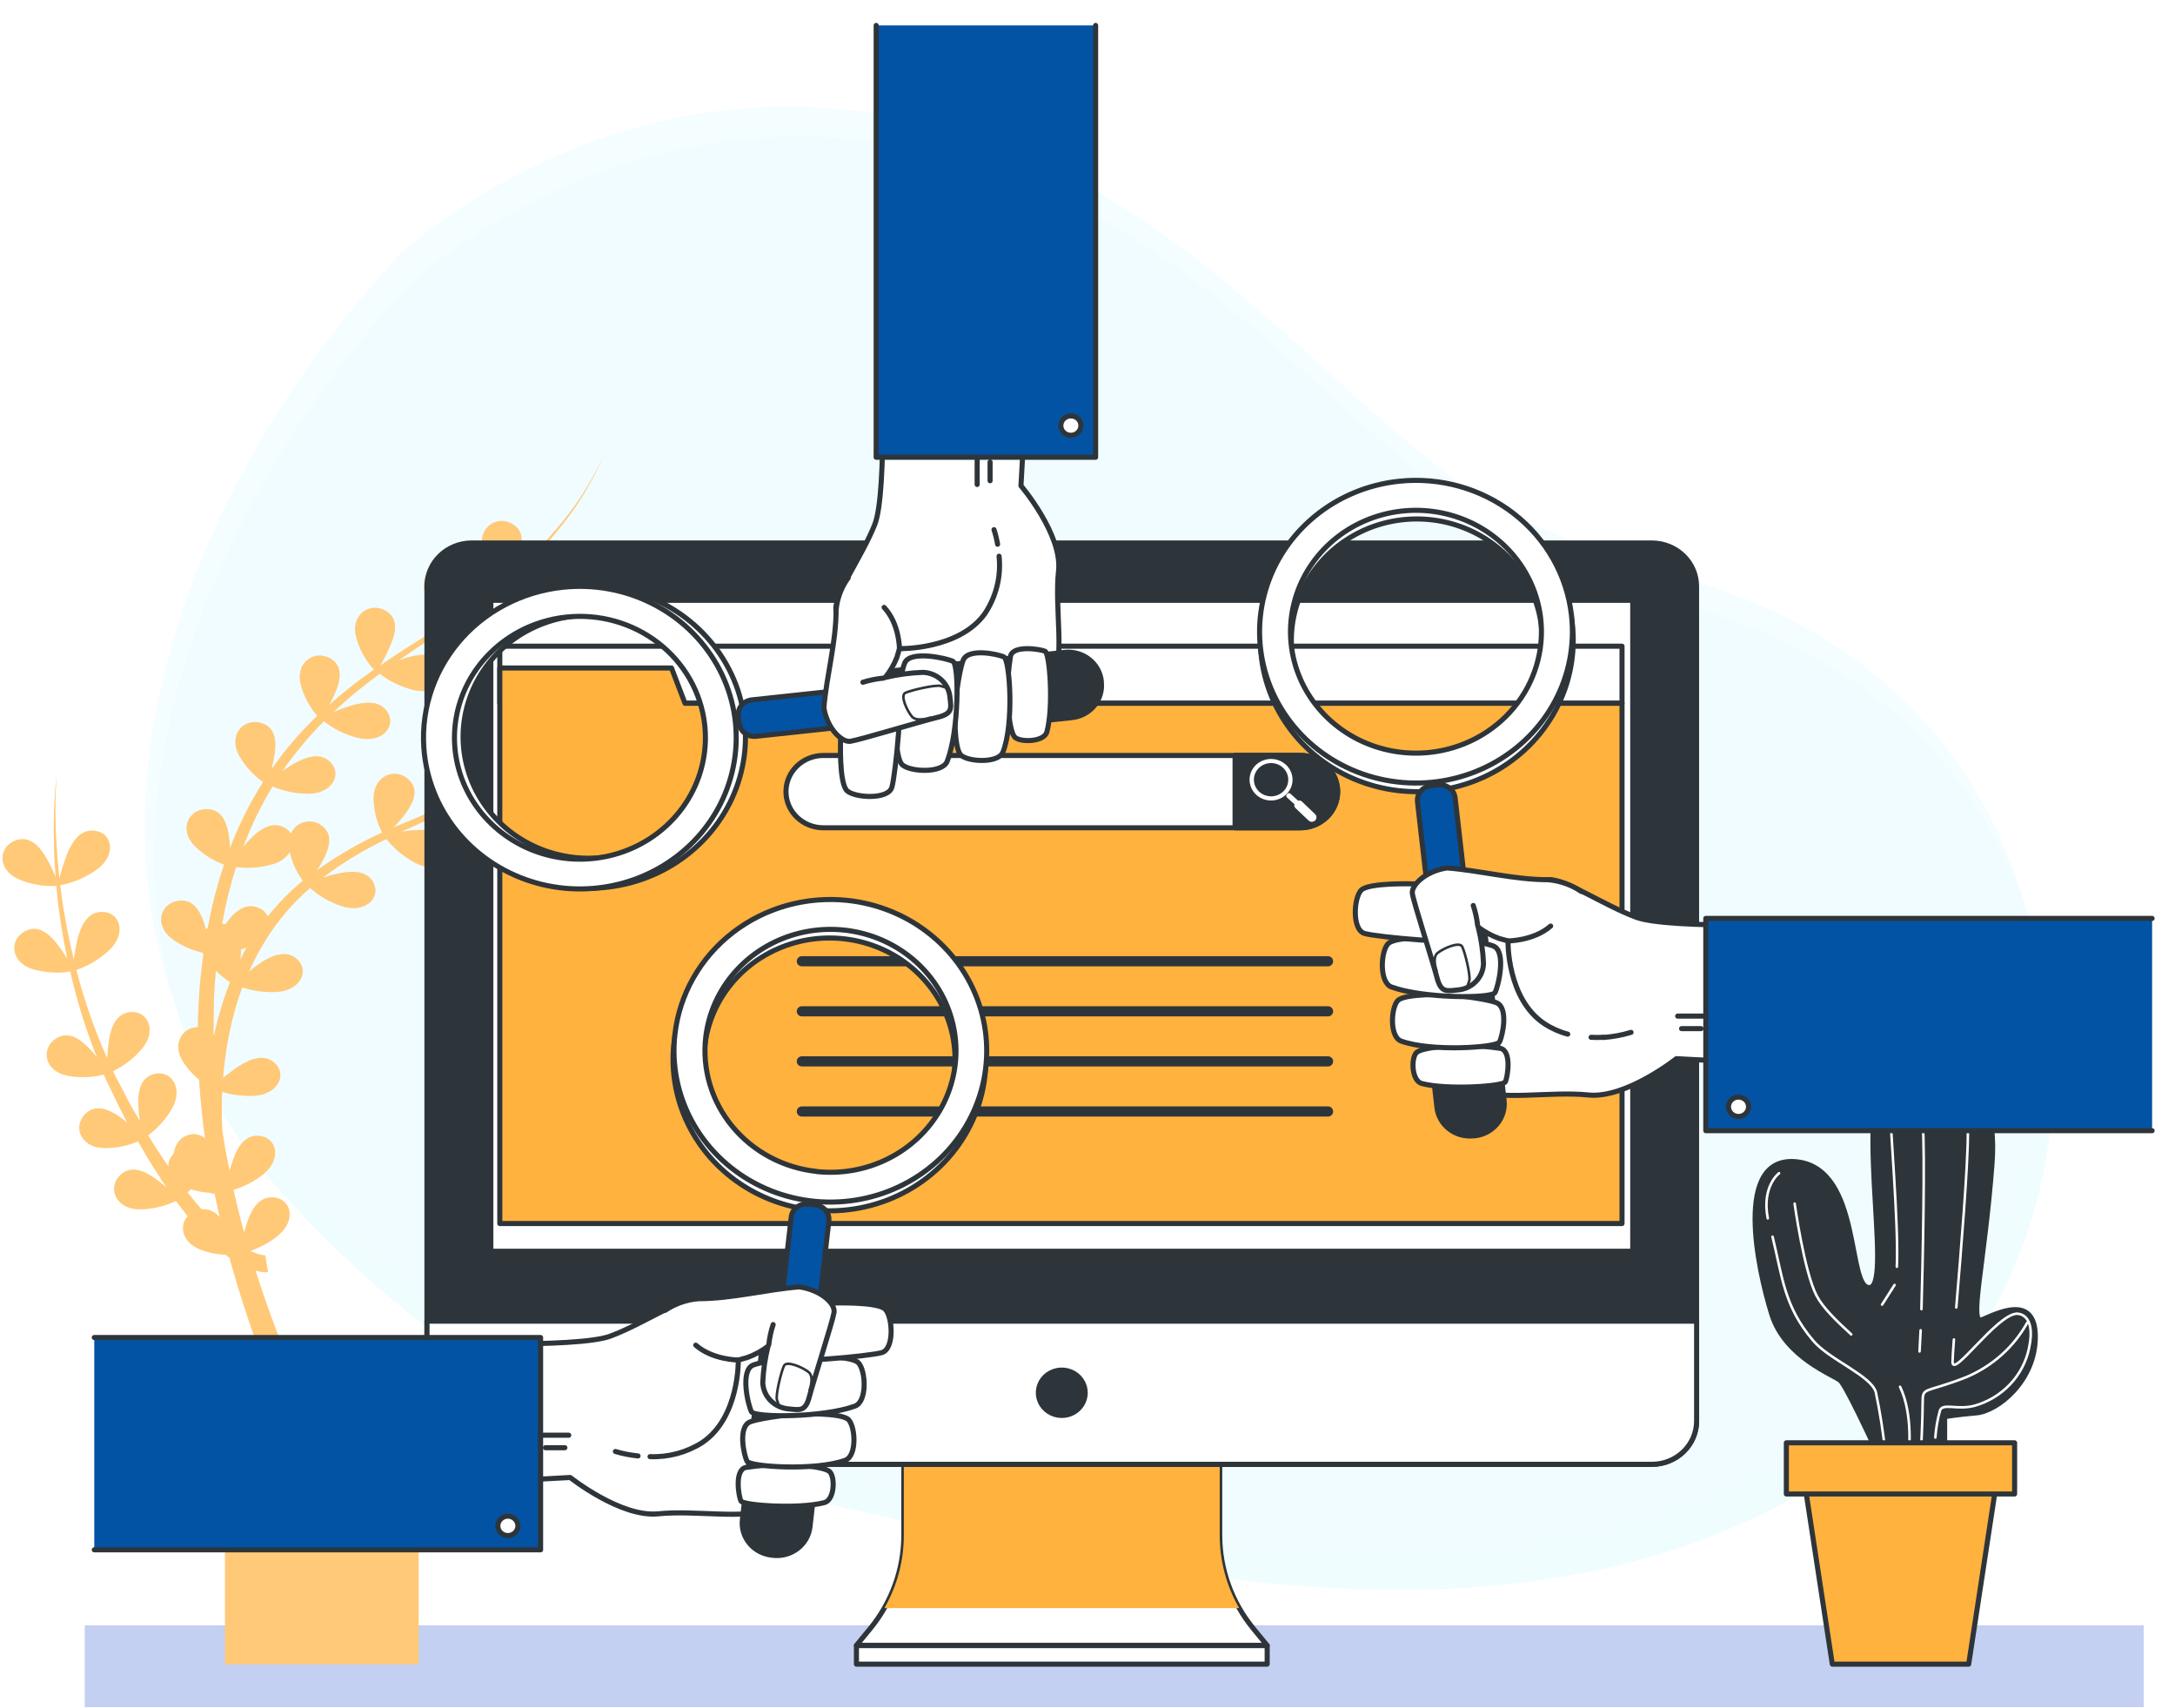 <svg width="428" height="336" viewBox="0 0 428 336" fill="none" xmlns="http://www.w3.org/2000/svg">
<path d="M55.377 234.631C103.41 287.896 151.911 294.64 220.086 307.263C288.26 319.885 338.319 311.162 375.206 278.992C417.796 241.807 416.113 156.623 350.94 126.293C330.58 116.795 306.335 113.921 288.499 100.565C254.438 75.078 226.89 35.42 172.208 27.974C117.527 20.526 80.661 56.013 80.661 56.013C35.755 103.59 7.344 181.326 55.377 234.631Z" fill="#F0FDFF"/>
<path opacity="0.7" d="M53.459 228.686C101.492 281.951 149.993 288.695 218.168 301.317C286.342 313.94 336.401 305.217 373.288 273.047C415.878 235.862 414.195 150.678 349.022 120.347C328.662 110.85 304.417 107.976 286.581 94.619C252.52 69.132 224.972 29.475 170.29 22.028C115.609 14.581 78.743 50.068 78.743 50.068C33.837 97.644 5.426 175.381 53.459 228.686Z" fill="#F0FDFF"/>
<path d="M421.837 319.806H16.715V335.886H421.837V319.806Z" fill="#87A1E3"/>
<path opacity="0.5" d="M421.837 319.806H16.715V335.886H421.837V319.806Z" fill="white"/>
<path d="M112.251 146.856C110.27 147.481 108.324 148.209 106.424 149.037C107.462 148.303 108.501 147.539 109.54 146.765C114.165 143.167 118.566 139.308 122.722 135.208C117.846 139.791 112.639 144.033 107.14 147.901C107.898 146.627 108.565 145.304 109.135 143.941C110.174 141.439 110.36 138.916 107.899 137.58C104.855 135.931 101.178 138.394 102.144 142.605C102.733 144.956 103.882 147.141 105.499 148.986C101.911 151.39 98.163 153.562 94.28 155.489L93.917 155.67C94.737 154.294 95.463 152.867 96.088 151.398C97.064 148.906 97.314 146.373 94.841 145.047C91.798 143.389 88.12 145.861 89.097 150.072C89.677 152.391 90.8 154.551 92.379 156.383C87.715 158.604 82.895 160.494 78.096 162.544L77.4 162.845C78.337 161.872 79.208 160.842 80.007 159.76C81.566 157.549 82.407 155.157 80.329 153.298C77.774 151.006 73.588 152.574 73.525 156.916C73.528 159.312 74.104 161.675 75.208 163.82C70.717 165.85 66.451 168.315 62.473 171.177L62.348 171.277C62.886 170.452 63.379 169.6 63.823 168.725C64.997 166.303 65.433 163.81 63.065 162.293C62.584 161.972 62.034 161.762 61.456 161.677C60.879 161.592 60.289 161.635 59.731 161.802C59.173 161.97 58.662 162.257 58.235 162.643C57.809 163.029 57.478 163.504 57.269 164.031C56.956 163.56 56.533 163.167 56.032 162.886C53.654 161.559 51.316 162.996 49.312 165.026C48.792 165.559 48.273 166.132 47.826 166.695C49.373 162.542 51.317 158.538 53.633 154.735C55.839 155.667 58.217 156.156 60.624 156.172C65.361 156.172 67.355 152.353 65.028 149.981C63.138 148.062 60.478 148.795 57.965 150.202C57.137 150.669 56.336 151.179 55.565 151.73C57.973 148.221 60.706 144.931 63.73 141.901C65.711 143.452 68.014 144.573 70.482 145.188C75.084 146.283 77.972 143.057 76.309 140.213C74.959 137.901 72.154 137.992 69.402 138.766C68.084 139.147 66.793 139.61 65.537 140.152C66.794 138.967 68.093 137.831 69.412 136.705C71.136 135.278 72.923 133.901 74.741 132.555C76.695 134.064 78.957 135.156 81.379 135.761C85.98 136.856 88.868 133.63 87.206 130.786C85.856 128.474 83.051 128.565 80.288 129.339C79.644 129.52 78.99 129.741 78.356 129.972C80.755 128.314 83.186 126.696 85.627 125.088L87.881 123.59C89.913 125.236 92.297 126.424 94.862 127.067C99.464 128.163 102.362 124.937 100.7 122.093C99.339 119.781 96.545 119.872 93.782 120.645C92.694 120.967 91.624 121.339 90.572 121.761L91.964 120.756C92.816 120.163 93.667 119.56 94.498 118.927C95.537 118.173 96.524 117.339 97.532 116.535C98.113 116.093 98.664 115.62 99.214 115.138C101.254 116.802 103.654 118 106.237 118.646C110.838 119.741 113.726 116.515 112.064 113.671C110.714 111.359 107.909 111.45 105.156 112.224C103.612 112.685 102.1 113.239 100.627 113.882C102.507 112.193 104.325 110.435 106.05 108.606C106.164 108.475 106.268 108.344 106.392 108.224C107.13 107.43 107.857 106.626 108.563 105.792C109.27 104.957 110.184 103.862 110.953 102.857C114.109 98.848 116.708 94.456 118.681 89.792C116.613 94.4 113.927 98.725 110.693 102.656C107.494 106.603 103.923 110.253 100.025 113.56L99.599 113.912C100.484 112.453 101.268 110.939 101.946 109.379C102.933 106.887 103.172 104.354 100.7 103.028C97.667 101.37 93.979 103.842 94.955 108.053C95.583 110.546 96.835 112.852 98.602 114.766L97.687 115.53L96.649 116.394C96.046 116.867 95.423 117.319 94.8 117.771C94.467 118.012 94.145 118.264 93.761 118.505C92.878 119.138 91.984 119.751 91.081 120.354L89.782 121.208L88.307 122.213C89.169 120.79 89.926 119.308 90.572 117.781C91.559 115.279 91.798 112.756 89.336 111.43C86.292 109.771 82.604 112.244 83.581 116.455C84.183 118.873 85.376 121.117 87.061 122.997L86.022 123.681L81.981 126.243L81.181 126.746L78.927 128.203L77.951 128.836C76.912 129.53 75.873 130.233 74.834 130.957C75.669 129.51 76.398 128.009 77.016 126.464C78.055 123.972 78.242 121.439 75.78 120.113C72.736 118.455 69.059 120.927 70.035 125.138C70.645 127.589 71.865 129.859 73.588 131.751C71.822 133.007 70.077 134.293 68.394 135.64C67.158 136.645 65.942 137.65 64.748 138.735C65.268 137.804 65.733 136.844 66.14 135.861C67.116 133.359 67.366 130.836 64.893 129.51C61.85 127.851 58.172 130.324 59.149 134.535C59.729 136.854 60.852 139.013 62.431 140.846C59.067 144.081 56.037 147.625 53.384 151.429C53.685 150.332 53.914 149.217 54.069 148.092C54.402 145.439 54.007 142.946 51.275 142.223C47.909 141.328 44.959 144.585 46.964 148.464C48.117 150.599 49.767 152.447 51.784 153.861C49.167 157.996 46.982 162.372 45.26 166.926C45.215 165.973 45.118 165.024 44.97 164.082C44.502 161.438 43.401 159.157 40.565 159.207C37.075 159.278 35.195 163.227 38.259 166.383C39.893 168.031 41.888 169.305 44.097 170.112C42.916 173.627 41.955 177.208 41.22 180.835C41.095 181.408 41.001 181.981 40.887 182.553C40.763 182.664 40.638 182.774 40.524 182.895C40.399 182.403 40.254 181.89 40.087 181.418C39.215 178.885 37.761 176.785 34.966 177.267C31.538 177.85 30.302 182.011 33.834 184.694C35.629 186.02 37.698 186.955 39.9 187.438C39.9 187.538 39.983 187.629 40.035 187.729C39.651 190.453 39.36 193.196 39.184 195.95C39.048 197.96 38.976 200.06 38.934 202.121C35.963 202.121 33.865 205.276 35.911 208.693C36.775 210.11 37.882 211.375 39.184 212.432C39.433 216.301 39.828 220.171 40.357 224.01C39.937 223.634 39.423 223.37 38.866 223.245C38.309 223.12 37.727 223.138 37.179 223.296C35.309 223.789 34.468 225.246 34.166 227.035C33.501 227.701 33.129 228.591 33.127 229.517C31.736 227.507 30.416 225.497 29.139 223.376C31.089 221.93 32.706 220.105 33.886 218.02C36.119 214 33.595 210.472 30.344 211.327C27.684 212.03 27.103 214.643 27.227 217.447C27.269 218.51 27.373 219.571 27.539 220.623L26.168 218.291C25.025 216.281 24.09 214.271 22.968 212.261C22.698 211.769 22.459 211.256 22.241 210.754C24.43 209.687 26.365 208.191 27.923 206.362C30.904 202.804 29.108 198.895 25.742 199.146C23 199.357 21.909 201.819 21.452 204.593C21.274 205.802 21.163 207.02 21.119 208.241L20.143 206.06C18.063 201.113 16.352 196.028 15.022 190.845C17.499 189.995 19.749 188.622 21.608 186.825C24.942 183.558 23.56 179.508 20.184 179.428C17.442 179.368 16.102 181.709 15.354 184.453C14.988 185.909 14.713 187.386 14.533 188.875C13.806 185.9 13.183 182.885 12.664 179.83C12.31 177.961 12.082 176.061 11.843 174.172C14.505 173.661 17.013 172.572 19.177 170.986C22.916 168.172 22.096 163.951 18.751 163.479C16.04 163.066 14.398 165.227 13.297 167.83C12.653 169.472 12.111 171.15 11.677 172.855C11.469 170.664 11.23 168.463 11.126 166.262C10.815 161.718 10.815 157.159 11.126 152.614C10.652 157.155 10.489 161.721 10.638 166.282C10.638 168.383 10.825 170.473 10.96 172.574C10.367 171.146 9.672 169.759 8.882 168.423C7.47 166.122 5.579 164.403 2.961 165.408C-0.269 166.695 -0.55 171.016 3.502 172.905C5.878 173.961 8.484 174.441 11.095 174.302C11.282 176.182 11.448 178.051 11.739 179.91C12.144 182.925 12.664 185.82 13.277 188.744C12.612 187.624 11.873 186.546 11.064 185.518C9.35 183.418 7.252 181.93 4.831 183.287C1.808 184.965 2.099 189.317 6.369 190.654C8.785 191.38 11.343 191.545 13.838 191.136C15.023 196.376 16.581 201.531 18.502 206.563L19.114 208.07C18.565 207.366 17.972 206.695 17.338 206.06C15.416 204.131 13.183 202.854 10.867 204.452C8.031 206.462 8.789 210.683 13.152 211.628C15.56 212.1 18.047 212.031 20.423 211.427C20.641 211.94 20.86 212.432 21.119 212.955C22.158 215.025 23.083 217.145 24.173 219.176L25.077 220.934C24.537 220.482 23.976 220.05 23.394 219.648C21.13 218.11 18.678 217.266 16.725 219.246C14.315 221.688 15.873 225.748 20.361 225.879C22.697 225.932 25.017 225.486 27.155 224.572C28.443 226.824 29.762 229.045 31.195 231.225C31.725 232.06 32.234 232.884 32.837 233.708C32.022 232.987 31.161 232.316 30.261 231.698C27.996 230.16 25.544 229.316 23.581 231.296C21.182 233.738 22.74 237.798 27.227 237.929C29.792 237.959 32.327 237.397 34.623 236.291C35.371 237.296 36.14 238.301 36.929 239.306C35.257 241.185 35.808 244.331 39.204 245.768C40.854 246.433 42.612 246.811 44.398 246.883C44.606 247.044 44.814 247.205 45.042 247.356L45.146 247.436C47.293 255.195 49.838 262.839 52.781 270.37C54.028 273.576 55.368 276.752 56.749 279.908H44.284V327.464H82.376V279.867H62.099C60.364 276.199 58.692 272.491 57.134 268.742C54.589 262.592 52.282 256.34 50.278 249.999C50.619 250.096 50.966 250.173 51.316 250.23C51.778 250.321 52.251 250.341 52.719 250.29L52.179 246.984H51.815C51.598 246.954 51.383 246.914 51.171 246.863C50.691 246.73 50.222 246.562 49.769 246.361L49.228 246.12C51.233 245.444 53.095 244.422 54.724 243.105C58.328 240.09 57.31 235.969 53.945 235.617C51.223 235.326 49.686 237.557 48.751 240.2C48.47 240.954 48.242 241.738 48.044 242.502C47.847 241.798 47.65 241.095 47.463 240.391C46.912 238.311 46.424 236.21 45.925 234.11C48.101 233.453 50.123 232.392 51.877 230.984C55.482 227.969 54.454 223.859 51.098 223.507C48.366 223.216 46.839 225.447 45.904 228.09C45.624 228.854 45.385 229.648 45.177 230.432C44.866 228.904 44.564 227.366 44.284 225.829C44.087 224.693 43.9 223.547 43.723 222.402C43.661 220.773 43.63 219.145 43.65 217.507C43.65 216.613 43.65 215.718 43.733 214.824C45.77 215.447 47.906 215.709 50.039 215.598C54.776 215.296 56.521 211.377 54.048 209.156C52.033 207.337 49.426 208.241 47.006 209.789C45.92 210.502 44.88 211.278 43.889 212.11C44.181 208.285 44.782 204.488 45.686 200.754C46.216 198.554 46.879 196.386 47.67 194.262C49.842 194.986 52.139 195.297 54.433 195.176C59.17 194.885 60.915 190.965 58.443 188.734C56.438 186.925 53.82 187.82 51.4 189.377C50.555 189.939 49.743 190.546 48.969 191.196C49.882 189.117 50.944 187.102 52.148 185.166C54.533 181.26 57.525 177.732 61.019 174.704C62.829 176.32 64.97 177.549 67.303 178.312C71.811 179.739 74.938 176.724 73.536 173.77C72.362 171.368 69.599 171.257 66.753 171.83C65.656 172.057 64.574 172.345 63.512 172.694L63.584 172.634C67.461 169.708 71.638 167.175 76.05 165.076C77.606 167.048 79.583 168.673 81.846 169.84C86.064 171.941 89.647 169.448 88.712 166.313C87.954 163.76 85.243 163.227 82.345 163.298C81.206 163.357 80.072 163.478 78.948 163.659C83.633 161.519 88.411 159.499 93.023 157.137H93.127C95.192 158.862 97.642 160.1 100.284 160.755C104.886 161.86 107.774 158.624 106.112 155.73C104.761 153.418 101.957 153.519 99.204 154.283C98.425 154.504 97.646 154.775 96.888 155.057C99.968 153.325 102.953 151.439 105.831 149.409L106.07 149.66V149.529C108.156 151.269 110.625 152.524 113.29 153.197C117.881 154.293 120.779 151.067 119.117 148.172C117.809 145.992 115.045 146.082 112.251 146.856ZM39.62 237.919C38.675 236.853 37.781 235.738 36.909 234.612C37.116 234.431 37.345 234.23 37.574 234.009C38.871 234.401 40.215 234.634 41.573 234.703V234.914L42.206 234.783C42.539 236.371 42.882 237.949 43.245 239.527C42.823 238.992 42.272 238.566 41.64 238.286C41.008 238.005 40.314 237.879 39.62 237.919ZM43.006 200.081C42.684 201.266 42.414 202.452 42.154 203.648L41.999 203.437C41.999 200.985 42.037 198.54 42.113 196.101C42.186 194.392 42.31 192.694 42.466 190.985C43.321 191.828 44.26 192.585 45.271 193.247C44.392 195.483 43.639 197.765 43.017 200.081H43.006ZM47.265 188.825C47.328 188.382 47.38 187.93 47.4 187.488V186.815C47.774 186.704 48.159 186.573 48.533 186.423C48.117 187.217 47.681 188.021 47.276 188.825H47.265ZM52.677 180.332C52.498 179.935 52.237 179.577 51.91 179.279C51.583 178.982 51.198 178.752 50.776 178.604C48.211 177.599 46.133 179.408 44.481 181.719L44.398 181.83H44.232C44.058 181.792 43.881 181.768 43.702 181.759C43.69 181.618 43.715 181.477 43.775 181.347C44.433 177.717 45.321 174.129 46.434 170.604C48.819 170.897 51.24 170.716 53.55 170.071C54.977 169.709 56.218 168.855 57.04 167.669C57.497 169.696 58.37 171.613 59.606 173.307C57.05 175.41 54.731 177.768 52.688 180.342L52.677 180.332Z" fill="#FFB23E"/>
<path opacity="0.3" d="M112.251 146.856C110.27 147.481 108.324 148.209 106.424 149.037C107.462 148.303 108.501 147.539 109.54 146.765C114.165 143.167 118.566 139.308 122.722 135.208C117.846 139.791 112.639 144.033 107.14 147.901C107.898 146.627 108.565 145.304 109.135 143.941C110.174 141.439 110.36 138.916 107.899 137.58C104.855 135.931 101.178 138.394 102.144 142.605C102.733 144.956 103.882 147.141 105.499 148.986C101.911 151.39 98.163 153.562 94.28 155.489L93.917 155.67C94.737 154.294 95.463 152.867 96.088 151.398C97.064 148.906 97.314 146.373 94.841 145.047C91.798 143.389 88.12 145.861 89.097 150.072C89.677 152.391 90.8 154.551 92.379 156.383C87.715 158.604 82.895 160.494 78.096 162.544L77.4 162.845C78.337 161.872 79.208 160.842 80.007 159.76C81.566 157.549 82.407 155.157 80.329 153.298C77.774 151.006 73.588 152.574 73.525 156.916C73.528 159.312 74.104 161.675 75.208 163.82C70.717 165.85 66.451 168.315 62.473 171.177L62.348 171.277C62.886 170.452 63.379 169.6 63.823 168.725C64.997 166.303 65.433 163.81 63.065 162.293C62.584 161.972 62.034 161.762 61.456 161.677C60.879 161.592 60.289 161.635 59.731 161.802C59.173 161.97 58.662 162.257 58.235 162.643C57.809 163.029 57.478 163.504 57.269 164.031C56.956 163.56 56.533 163.167 56.032 162.886C53.654 161.559 51.316 162.996 49.312 165.026C48.792 165.559 48.273 166.132 47.826 166.695C49.373 162.542 51.317 158.538 53.633 154.735C55.839 155.667 58.217 156.156 60.624 156.172C65.361 156.172 67.355 152.353 65.028 149.981C63.138 148.062 60.478 148.795 57.965 150.202C57.137 150.669 56.336 151.179 55.565 151.73C57.973 148.221 60.706 144.931 63.73 141.901C65.711 143.452 68.014 144.573 70.482 145.188C75.084 146.283 77.972 143.057 76.309 140.213C74.959 137.901 72.154 137.992 69.402 138.766C68.084 139.147 66.793 139.61 65.537 140.152C66.794 138.967 68.093 137.831 69.412 136.705C71.136 135.278 72.923 133.901 74.741 132.555C76.695 134.064 78.957 135.156 81.379 135.761C85.98 136.856 88.868 133.63 87.206 130.786C85.856 128.474 83.051 128.565 80.288 129.339C79.644 129.52 78.99 129.741 78.356 129.972C80.755 128.314 83.186 126.696 85.627 125.088L87.881 123.59C89.913 125.236 92.297 126.424 94.862 127.067C99.464 128.163 102.362 124.937 100.7 122.093C99.339 119.781 96.545 119.872 93.782 120.645C92.694 120.967 91.624 121.339 90.572 121.761L91.964 120.756C92.816 120.163 93.667 119.56 94.498 118.927C95.537 118.173 96.524 117.339 97.532 116.535C98.113 116.093 98.664 115.62 99.214 115.138C101.254 116.802 103.654 118 106.237 118.646C110.838 119.741 113.726 116.515 112.064 113.671C110.714 111.359 107.909 111.45 105.156 112.224C103.612 112.685 102.1 113.239 100.627 113.882C102.507 112.193 104.325 110.435 106.05 108.606C106.164 108.475 106.268 108.344 106.392 108.224C107.13 107.43 107.857 106.626 108.563 105.792C109.27 104.957 110.184 103.862 110.953 102.857C114.109 98.848 116.708 94.456 118.681 89.792C116.613 94.4 113.927 98.725 110.693 102.656C107.494 106.603 103.923 110.253 100.025 113.56L99.599 113.912C100.484 112.453 101.268 110.939 101.946 109.379C102.933 106.887 103.172 104.354 100.7 103.028C97.667 101.37 93.979 103.842 94.955 108.053C95.583 110.546 96.835 112.852 98.602 114.766L97.687 115.53L96.649 116.394C96.046 116.867 95.423 117.319 94.8 117.771C94.467 118.012 94.145 118.264 93.761 118.505C92.878 119.138 91.984 119.751 91.081 120.354L89.782 121.208L88.307 122.213C89.169 120.79 89.926 119.308 90.572 117.781C91.559 115.279 91.798 112.756 89.336 111.43C86.292 109.771 82.604 112.244 83.581 116.455C84.183 118.873 85.376 121.117 87.061 122.997L86.022 123.681L81.981 126.243L81.181 126.746L78.927 128.203L77.951 128.836C76.912 129.53 75.873 130.233 74.834 130.957C75.669 129.51 76.398 128.009 77.016 126.464C78.055 123.972 78.242 121.439 75.78 120.113C72.736 118.455 69.059 120.927 70.035 125.138C70.645 127.589 71.865 129.859 73.588 131.751C71.822 133.007 70.077 134.293 68.394 135.64C67.158 136.645 65.942 137.65 64.748 138.735C65.268 137.804 65.733 136.844 66.14 135.861C67.116 133.359 67.366 130.836 64.893 129.51C61.85 127.851 58.172 130.324 59.149 134.535C59.729 136.854 60.852 139.013 62.431 140.846C59.067 144.081 56.037 147.625 53.384 151.429C53.685 150.332 53.914 149.217 54.069 148.092C54.402 145.439 54.007 142.946 51.275 142.223C47.909 141.328 44.959 144.585 46.964 148.464C48.117 150.599 49.767 152.447 51.784 153.861C49.167 157.996 46.982 162.372 45.26 166.926C45.215 165.973 45.118 165.024 44.97 164.082C44.502 161.438 43.401 159.157 40.565 159.207C37.075 159.278 35.195 163.227 38.259 166.383C39.893 168.031 41.888 169.305 44.097 170.112C42.916 173.627 41.955 177.208 41.22 180.835C41.095 181.408 41.001 181.981 40.887 182.553C40.763 182.664 40.638 182.774 40.524 182.895C40.399 182.403 40.254 181.89 40.087 181.418C39.215 178.885 37.761 176.785 34.966 177.267C31.538 177.85 30.302 182.011 33.834 184.694C35.629 186.02 37.698 186.955 39.9 187.438C39.9 187.538 39.983 187.629 40.035 187.729C39.651 190.453 39.36 193.196 39.184 195.95C39.048 197.96 38.976 200.06 38.934 202.121C35.963 202.121 33.865 205.276 35.911 208.693C36.775 210.11 37.882 211.375 39.184 212.432C39.433 216.301 39.828 220.171 40.357 224.01C39.937 223.634 39.423 223.37 38.866 223.245C38.309 223.12 37.727 223.138 37.179 223.296C35.309 223.789 34.468 225.246 34.166 227.035C33.501 227.701 33.129 228.591 33.127 229.517C31.736 227.507 30.416 225.497 29.139 223.376C31.089 221.93 32.706 220.105 33.886 218.02C36.119 214 33.595 210.472 30.344 211.327C27.684 212.03 27.103 214.643 27.227 217.447C27.269 218.51 27.373 219.571 27.539 220.623L26.168 218.291C25.025 216.281 24.09 214.271 22.968 212.261C22.698 211.769 22.459 211.256 22.241 210.754C24.43 209.687 26.365 208.191 27.923 206.362C30.904 202.804 29.108 198.895 25.742 199.146C23 199.357 21.909 201.819 21.452 204.593C21.274 205.802 21.163 207.02 21.119 208.241L20.143 206.06C18.063 201.113 16.352 196.028 15.022 190.845C17.499 189.995 19.749 188.622 21.608 186.825C24.942 183.558 23.56 179.508 20.184 179.428C17.442 179.368 16.102 181.709 15.354 184.453C14.988 185.909 14.713 187.386 14.533 188.875C13.806 185.9 13.183 182.885 12.664 179.83C12.31 177.961 12.082 176.061 11.843 174.172C14.505 173.661 17.013 172.572 19.177 170.986C22.916 168.172 22.096 163.951 18.751 163.479C16.04 163.066 14.398 165.227 13.297 167.83C12.653 169.472 12.111 171.15 11.677 172.855C11.469 170.664 11.23 168.463 11.126 166.262C10.815 161.718 10.815 157.159 11.126 152.614C10.652 157.155 10.489 161.721 10.638 166.282C10.638 168.383 10.825 170.473 10.96 172.574C10.367 171.146 9.672 169.759 8.882 168.423C7.47 166.122 5.579 164.403 2.961 165.408C-0.269 166.695 -0.55 171.016 3.502 172.905C5.878 173.961 8.484 174.441 11.095 174.302C11.282 176.182 11.448 178.051 11.739 179.91C12.144 182.925 12.664 185.82 13.277 188.744C12.612 187.624 11.873 186.546 11.064 185.518C9.35 183.418 7.252 181.93 4.831 183.287C1.808 184.965 2.099 189.317 6.369 190.654C8.785 191.38 11.343 191.545 13.838 191.136C15.023 196.376 16.581 201.531 18.502 206.563L19.114 208.07C18.565 207.366 17.972 206.695 17.338 206.06C15.416 204.131 13.183 202.854 10.867 204.452C8.031 206.462 8.789 210.683 13.152 211.628C15.56 212.1 18.047 212.031 20.423 211.427C20.641 211.94 20.86 212.432 21.119 212.955C22.158 215.025 23.083 217.145 24.173 219.176L25.077 220.934C24.537 220.482 23.976 220.05 23.394 219.648C21.13 218.11 18.678 217.266 16.725 219.246C14.315 221.688 15.873 225.748 20.361 225.879C22.697 225.932 25.017 225.486 27.155 224.572C28.443 226.824 29.762 229.045 31.195 231.225C31.725 232.06 32.234 232.884 32.837 233.708C32.022 232.987 31.161 232.316 30.261 231.698C27.996 230.16 25.544 229.316 23.581 231.296C21.182 233.738 22.74 237.798 27.227 237.929C29.792 237.959 32.327 237.397 34.623 236.291C35.371 237.296 36.14 238.301 36.929 239.306C35.257 241.185 35.808 244.331 39.204 245.768C40.854 246.433 42.612 246.811 44.398 246.883C44.606 247.044 44.814 247.205 45.042 247.356L45.146 247.436C47.293 255.195 49.838 262.839 52.781 270.37C54.028 273.576 55.368 276.752 56.749 279.908H44.284V327.464H82.376V279.867H62.099C60.364 276.199 58.692 272.491 57.134 268.742C54.589 262.592 52.282 256.34 50.278 249.999C50.619 250.096 50.966 250.173 51.316 250.23C51.778 250.321 52.251 250.341 52.719 250.29L52.179 246.984H51.815C51.598 246.954 51.383 246.914 51.171 246.863C50.691 246.73 50.222 246.562 49.769 246.361L49.228 246.12C51.233 245.444 53.095 244.422 54.724 243.105C58.328 240.09 57.31 235.969 53.945 235.617C51.223 235.326 49.686 237.557 48.751 240.2C48.47 240.954 48.242 241.738 48.044 242.502C47.847 241.798 47.65 241.095 47.463 240.391C46.912 238.311 46.424 236.21 45.925 234.11C48.101 233.453 50.123 232.392 51.877 230.984C55.482 227.969 54.454 223.859 51.098 223.507C48.366 223.216 46.839 225.447 45.904 228.09C45.624 228.854 45.385 229.648 45.177 230.432C44.866 228.904 44.564 227.366 44.284 225.829C44.087 224.693 43.9 223.547 43.723 222.402C43.661 220.773 43.63 219.145 43.65 217.507C43.65 216.613 43.65 215.718 43.733 214.824C45.77 215.447 47.906 215.709 50.039 215.598C54.776 215.296 56.521 211.377 54.048 209.156C52.033 207.337 49.426 208.241 47.006 209.789C45.92 210.502 44.88 211.278 43.889 212.11C44.181 208.285 44.782 204.488 45.686 200.754C46.216 198.554 46.879 196.386 47.67 194.262C49.842 194.986 52.139 195.297 54.433 195.176C59.17 194.885 60.915 190.965 58.443 188.734C56.438 186.925 53.82 187.82 51.4 189.377C50.555 189.939 49.743 190.546 48.969 191.196C49.882 189.117 50.944 187.102 52.148 185.166C54.533 181.26 57.525 177.732 61.019 174.704C62.829 176.32 64.97 177.549 67.303 178.312C71.811 179.739 74.938 176.724 73.536 173.77C72.362 171.368 69.599 171.257 66.753 171.83C65.656 172.057 64.574 172.345 63.512 172.694L63.584 172.634C67.461 169.708 71.638 167.175 76.05 165.076C77.606 167.048 79.583 168.673 81.846 169.84C86.064 171.941 89.647 169.448 88.712 166.313C87.954 163.76 85.243 163.227 82.345 163.298C81.206 163.357 80.072 163.478 78.948 163.659C83.633 161.519 88.411 159.499 93.023 157.137H93.127C95.192 158.862 97.642 160.1 100.284 160.755C104.886 161.86 107.774 158.624 106.112 155.73C104.761 153.418 101.957 153.519 99.204 154.283C98.425 154.504 97.646 154.775 96.888 155.057C99.968 153.325 102.953 151.439 105.831 149.409L106.07 149.66V149.529C108.156 151.269 110.625 152.524 113.29 153.197C117.881 154.293 120.779 151.067 119.117 148.172C117.809 145.992 115.045 146.082 112.251 146.856ZM39.62 237.919C38.675 236.853 37.781 235.738 36.909 234.612C37.116 234.431 37.345 234.23 37.574 234.009C38.871 234.401 40.215 234.634 41.573 234.703V234.914L42.206 234.783C42.539 236.371 42.882 237.949 43.245 239.527C42.823 238.992 42.272 238.566 41.64 238.286C41.008 238.005 40.314 237.879 39.62 237.919ZM43.006 200.081C42.684 201.266 42.414 202.452 42.154 203.648L41.999 203.437C41.999 200.985 42.037 198.54 42.113 196.101C42.186 194.392 42.31 192.694 42.466 190.985C43.321 191.828 44.26 192.585 45.271 193.247C44.392 195.483 43.639 197.765 43.017 200.081H43.006ZM47.265 188.825C47.328 188.382 47.38 187.93 47.4 187.488V186.815C47.774 186.704 48.159 186.573 48.533 186.423C48.117 187.217 47.681 188.021 47.276 188.825H47.265ZM52.677 180.332C52.498 179.935 52.237 179.577 51.91 179.279C51.583 178.982 51.198 178.752 50.776 178.604C48.211 177.599 46.133 179.408 44.481 181.719L44.398 181.83H44.232C44.058 181.792 43.881 181.768 43.702 181.759C43.69 181.618 43.715 181.477 43.775 181.347C44.433 177.717 45.321 174.129 46.434 170.604C48.819 170.897 51.24 170.716 53.55 170.071C54.977 169.709 56.218 168.855 57.04 167.669C57.497 169.696 58.37 171.613 59.606 173.307C57.05 175.41 54.731 177.768 52.688 180.342L52.677 180.332Z" fill="white"/>
<path d="M368.383 283.616C368.383 283.616 363.356 272.752 362.151 271.636C360.946 270.521 351.316 267.144 348.646 258.571C345.977 249.999 340.908 227.115 353.685 228.612C366.462 230.11 363.356 254.079 367.999 253.325C372.642 252.572 364.135 214.392 372.258 209.105C380.381 203.819 393.542 208.733 391.995 228.954C390.447 249.175 387.351 260.772 390.062 259.657C392.774 258.541 400.513 254.411 400.513 263.023C400.513 271.636 393.158 277.626 388.899 277.998C384.64 278.37 382.666 278.752 382.666 278.752V284.36L368.383 283.616Z" fill="#2E353A" stroke="#2E353A" stroke-linecap="round" stroke-linejoin="round"/>
<path d="M364.288 262.561C361.369 259.888 358.689 257.295 357.453 254.913C355.001 250.16 353.152 236.823 353.152 236.823" stroke="white" stroke-width="0.5" stroke-linecap="round" stroke-linejoin="round"/>
<path d="M348.803 243.336C350.735 251.125 351.005 256.994 356.843 263.828C359.959 267.526 368.207 270.662 369.132 273.928C369.959 277.858 370.579 281.826 370.991 285.817L375.603 286.119C375.603 286.119 376.538 278.38 373.9 272.863" stroke="white" stroke-width="0.5" stroke-linecap="round" stroke-linejoin="round"/>
<path d="M350.088 230.844C350.088 230.844 346.639 233.407 347.865 239.718" stroke="white" stroke-width="0.5" stroke-linecap="round" stroke-linejoin="round"/>
<path d="M372.186 253.827L370.357 256.691" stroke="white" stroke-width="0.5" stroke-linecap="round" stroke-linejoin="round"/>
<path d="M372.817 252.833L372.184 253.828" stroke="white" stroke-width="0.5" stroke-linecap="round" stroke-linejoin="round"/>
<path d="M378.958 210.04C378.958 210.04 371.895 209.749 371.895 216.281C371.895 221.799 373.64 240.632 373.266 249.245" stroke="white" stroke-width="0.5" stroke-linecap="round" stroke-linejoin="round"/>
<path d="M384.494 263.557C384.328 265.798 384.224 267.386 384.224 267.989C384.224 271.255 392.815 258.773 396.814 258.481C396.814 258.481 400.803 258.18 399.266 265.315C398.707 267.964 397.411 270.415 395.518 272.404C393.625 274.393 391.207 275.844 388.525 276.601C385.138 277.496 382.375 276.009 381.762 277.496C381.273 279.244 380.963 281.035 380.838 282.843" stroke="white" stroke-width="0.5" stroke-linecap="round" stroke-linejoin="round"/>
<path d="M386.498 216.24C387.032 218.395 387.284 220.607 387.246 222.823C387.246 229.778 385.875 246.179 384.961 257.254" stroke="white" stroke-width="0.5" stroke-linecap="round" stroke-linejoin="round"/>
<path d="M382.943 210.643C383.866 211.154 384.613 211.916 385.094 212.833" stroke="white" stroke-width="0.5" stroke-linecap="round" stroke-linejoin="round"/>
<path d="M377.949 261.747L377.73 265.908" stroke="white" stroke-width="0.5" stroke-linecap="round" stroke-linejoin="round"/>
<path d="M379.568 214.201C379.568 214.201 377.73 214.794 378.342 221.035C378.851 226.191 378.342 249.597 378.104 257.587" stroke="white" stroke-width="0.5" stroke-linecap="round" stroke-linejoin="round"/>
<path d="M398.923 260.26C396.289 265.029 392.069 268.8 386.946 270.963C378.636 274.229 378.345 272.742 378.345 275.988C378.345 279.234 378.033 285.204 378.033 285.204" stroke="white" stroke-width="0.5" stroke-linecap="round" stroke-linejoin="round"/>
<path d="M387.403 327.434H360.561L354.816 289.816H393.147L387.403 327.434Z" fill="#FFB23E" stroke="#2E353A" stroke-linecap="round" stroke-linejoin="round"/>
<path d="M396.438 283.887H351.521V293.957H396.438V283.887Z" fill="#FFB23E" stroke="#2E353A" stroke-linecap="round" stroke-linejoin="round"/>
<path d="M240.018 302.108V281.687H177.857V302.108C177.847 308.76 175.52 315.215 171.251 320.429L168.529 323.746H249.346L246.624 320.429C242.355 315.215 240.028 308.76 240.018 302.108Z" fill="white" stroke="#2E353A" stroke-linecap="round" stroke-linejoin="round"/>
<path d="M174.035 316.409H243.841C241.335 312.033 240.019 307.111 240.018 302.108V281.687H177.858V302.108C177.857 307.111 176.541 312.033 174.035 316.409Z" fill="#FFB23E"/>
<path d="M325.043 106.837H92.824C87.96 106.837 84.016 110.653 84.016 115.359V279.606C84.016 284.313 87.96 288.129 92.824 288.129H325.043C329.908 288.129 333.852 284.313 333.852 279.606V115.359C333.852 110.653 329.908 106.837 325.043 106.837Z" fill="#2E353A" stroke="#2E353A" stroke-linecap="round" stroke-linejoin="round"/>
<path d="M84.016 259.948H333.862V279.596C333.862 281.856 332.934 284.024 331.282 285.622C329.63 287.22 327.389 288.118 325.053 288.118H92.835C90.499 288.118 88.258 287.22 86.606 285.622C84.954 284.024 84.026 281.856 84.026 279.596V259.948H84.016Z" fill="white" stroke="#2E353A" stroke-linecap="round" stroke-linejoin="round"/>
<path d="M321.294 118.123H96.586V246.2H321.294V118.123Z" fill="white" stroke="#2E353A" stroke-linecap="round" stroke-linejoin="round"/>
<path d="M213.551 274.038C213.551 273.156 213.28 272.293 212.773 271.559C212.266 270.825 211.546 270.254 210.703 269.916C209.861 269.578 208.933 269.49 208.039 269.662C207.144 269.834 206.322 270.259 205.677 270.883C205.032 271.507 204.593 272.302 204.415 273.168C204.237 274.033 204.328 274.931 204.677 275.746C205.026 276.561 205.617 277.258 206.376 277.749C207.134 278.239 208.026 278.501 208.938 278.501C210.162 278.501 211.335 278.03 212.2 277.194C213.065 276.357 213.551 275.222 213.551 274.038Z" fill="#2E353A" stroke="#2E353A" stroke-linecap="round" stroke-linejoin="round"/>
<path d="M249.356 323.786H168.529V327.434H249.356V323.786Z" fill="white" stroke="#2E353A" stroke-linecap="round" stroke-linejoin="round"/>
<path d="M319.185 127.148H98.352V138.374H319.185V127.148Z" fill="white" stroke="#2E353A" stroke-linecap="round" stroke-linejoin="round"/>
<path d="M134.792 138.374L132.143 131.439H98.352V138.374V147.57V240.743H319.185V138.374H134.792Z" fill="#FFB23E" stroke="#2E353A" stroke-linecap="round" stroke-linejoin="round"/>
<path d="M157.789 189.136H261.334" stroke="#2E353A" stroke-width="2" stroke-linecap="round" stroke-linejoin="round"/>
<path d="M157.789 198.985H261.334" stroke="#2E353A" stroke-width="2" stroke-linecap="round" stroke-linejoin="round"/>
<path d="M157.789 208.834H261.334" stroke="#2E353A" stroke-width="2" stroke-linecap="round" stroke-linejoin="round"/>
<path d="M157.789 218.693H261.334" stroke="#2E353A" stroke-width="2" stroke-linecap="round" stroke-linejoin="round"/>
<path d="M255.862 162.875H162.029C161.063 162.877 160.107 162.694 159.214 162.338C158.321 161.981 157.509 161.458 156.826 160.798C156.142 160.139 155.599 159.355 155.228 158.492C154.857 157.629 154.665 156.704 154.664 155.77C154.663 154.836 154.852 153.91 155.22 153.046C155.588 152.182 156.129 151.397 156.811 150.736C157.493 150.074 158.303 149.549 159.195 149.19C160.086 148.831 161.042 148.646 162.008 148.645H255.862C256.829 148.643 257.787 148.827 258.682 149.184C259.576 149.542 260.388 150.067 261.072 150.729C261.757 151.39 262.299 152.177 262.669 153.042C263.038 153.907 263.228 154.834 263.227 155.77C263.225 156.704 263.034 157.629 262.663 158.492C262.292 159.355 261.749 160.139 261.065 160.798C260.381 161.458 259.57 161.981 258.677 162.338C257.784 162.694 256.827 162.877 255.862 162.875Z" fill="white" stroke="#2E353A" stroke-linecap="round" stroke-linejoin="round"/>
<path d="M255.86 162.876H243.041V148.625H255.86C256.827 148.624 257.785 148.807 258.68 149.165C259.574 149.522 260.386 150.047 261.07 150.709C261.755 151.371 262.297 152.157 262.667 153.022C263.036 153.887 263.226 154.814 263.224 155.75C263.226 156.687 263.036 157.614 262.667 158.479C262.297 159.344 261.755 160.13 261.07 160.792C260.386 161.454 259.574 161.979 258.68 162.336C257.785 162.694 256.827 162.877 255.86 162.876Z" fill="#2E353A" stroke="#2E353A" stroke-linecap="round" stroke-linejoin="round"/>
<path d="M253.005 150.434C252.395 149.88 251.629 149.515 250.803 149.383C249.978 149.251 249.131 149.359 248.369 149.693C247.608 150.027 246.965 150.572 246.524 151.259C246.082 151.946 245.861 152.745 245.889 153.554C245.917 154.362 246.192 155.145 246.679 155.802C247.166 156.46 247.845 156.963 248.627 157.247C249.41 157.532 250.263 157.586 251.077 157.401C251.892 157.217 252.631 156.803 253.202 156.212C253.583 155.822 253.88 155.363 254.077 154.862C254.274 154.361 254.366 153.826 254.349 153.29C254.331 152.754 254.204 152.227 253.976 151.738C253.747 151.25 253.421 150.81 253.016 150.444L253.005 150.434ZM252.59 155.66C252.131 156.131 251.538 156.46 250.886 156.605C250.234 156.751 249.553 156.706 248.927 156.477C248.301 156.248 247.759 155.845 247.37 155.319C246.981 154.792 246.762 154.166 246.74 153.519C246.718 152.872 246.895 152.234 247.248 151.684C247.601 151.134 248.115 150.698 248.724 150.43C249.333 150.162 250.01 150.075 250.671 150.18C251.331 150.284 251.944 150.575 252.434 151.016C253.091 151.612 253.476 152.436 253.505 153.307C253.534 154.177 253.205 155.024 252.59 155.66Z" fill="white"/>
<path d="M256.182 157.699C256.089 157.612 255.972 157.552 255.845 157.527C255.718 157.502 255.586 157.513 255.465 157.558L253.938 156.172C253.86 156.098 253.756 156.057 253.647 156.057C253.538 156.057 253.434 156.098 253.356 156.172L253.221 156.312C253.147 156.39 253.105 156.493 253.105 156.599C253.105 156.705 253.147 156.807 253.221 156.885L254.728 158.252C254.683 158.376 254.676 158.51 254.707 158.639C254.738 158.767 254.807 158.884 254.904 158.976L257.501 161.438C257.672 161.602 257.904 161.695 258.145 161.695C258.386 161.695 258.618 161.602 258.789 161.438C258.959 161.272 259.055 161.048 259.055 160.815C259.055 160.581 258.959 160.357 258.789 160.192L256.182 157.699Z" fill="white"/>
<g filter="url(#filter0_d_593_481)">
<path d="M283.002 205.859C283.305 206.587 283.757 207.249 284.33 207.805C284.902 208.361 285.585 208.799 286.336 209.095C287.51 209.558 289.079 209.457 290.886 210.442C294.969 212.663 305.159 210.683 312.545 211.447C319.93 212.211 329.882 204.301 329.882 204.301L359.186 205.859V177.719C359.186 177.719 328.604 178.955 321.977 176.483C315.349 174.011 307.964 168.845 304.65 169.086C301.336 169.327 274.068 172.292 274.068 172.292L282.991 205.859H283.002Z" fill="white" stroke="#2E353A" stroke-linecap="round" stroke-linejoin="round"/>
<path d="M275.42 92.395C269.369 93.043 263.653 95.412 258.995 99.203C254.336 102.994 250.944 108.036 249.247 113.693C247.55 119.349 247.625 125.365 249.463 130.98C251.3 136.595 254.817 141.556 259.569 145.237C264.321 148.918 270.094 151.153 276.159 151.66C282.224 152.166 288.308 150.922 293.642 148.083C298.976 145.244 303.319 140.939 306.124 135.711C308.929 130.484 310.068 124.57 309.398 118.716C308.956 114.828 307.726 111.063 305.779 107.635C303.831 104.208 301.205 101.185 298.049 98.74C294.893 96.296 291.27 94.477 287.387 93.388C283.504 92.299 279.438 91.962 275.42 92.395ZM281.528 145.74C276.674 146.262 271.77 145.379 267.434 143.204C263.099 141.029 259.528 137.659 257.172 133.52C254.817 129.382 253.783 124.66 254.201 119.953C254.619 115.245 256.47 110.764 259.521 107.074C262.571 103.385 266.684 100.653 271.34 99.226C275.995 97.798 280.983 97.737 285.674 99.052C290.364 100.367 294.546 102.998 297.691 106.613C300.836 110.227 302.803 114.663 303.342 119.359C303.7 122.477 303.42 125.633 302.518 128.646C301.615 131.659 300.108 134.471 298.083 136.921C296.057 139.37 293.552 141.41 290.712 142.923C287.871 144.437 284.751 145.394 281.528 145.74Z" fill="white" stroke="#2E353A" stroke-linecap="round" stroke-linejoin="round"/>
<path d="M275.254 90.695C269.203 91.343 263.487 93.713 258.829 97.504C254.17 101.295 250.778 106.337 249.081 111.993C247.384 117.649 247.459 123.665 249.297 129.28C251.134 134.895 254.651 139.857 259.403 143.538C264.155 147.219 269.928 149.454 275.993 149.961C282.058 150.467 288.142 149.222 293.476 146.383C298.81 143.545 303.153 139.239 305.958 134.012C308.763 128.785 309.902 122.87 309.232 117.016C308.331 109.168 304.246 101.986 297.875 97.051C291.503 92.115 283.367 89.829 275.254 90.695ZM281.362 144.041C276.508 144.562 271.604 143.68 267.268 141.505C262.933 139.33 259.362 135.96 257.006 131.821C254.651 127.682 253.617 122.961 254.035 118.253C254.453 113.546 256.304 109.064 259.355 105.375C262.405 101.685 266.518 98.954 271.174 97.526C275.829 96.098 280.817 96.038 285.508 97.353C290.198 98.668 294.38 101.299 297.525 104.914C300.67 108.528 302.637 112.964 303.176 117.66C303.534 120.778 303.254 123.933 302.352 126.947C301.449 129.96 299.942 132.772 297.917 135.221C295.891 137.671 293.386 139.711 290.546 141.224C287.705 142.737 284.585 143.694 281.362 144.041Z" fill="white" stroke="#2E353A" stroke-linecap="round" stroke-linejoin="round"/>
<path d="M283.039 150.444L281.583 150.6C279.941 150.776 278.757 152.207 278.939 153.796L281.301 174.433C281.483 176.022 282.962 177.167 284.604 176.991L286.06 176.835C287.702 176.659 288.886 175.228 288.704 173.64L286.341 153.003C286.16 151.414 284.681 150.268 283.039 150.444Z" fill="#0353A4" stroke="#2E353A" stroke-linecap="round" stroke-linejoin="round"/>
<path d="M282.565 167.668L285.681 167.346C287.022 167.208 288.364 167.586 289.418 168.399C290.472 169.211 291.153 170.393 291.312 171.688L295.976 212.501C296.165 214.17 295.662 215.843 294.577 217.152C293.492 218.462 291.914 219.301 290.19 219.486H289.982C289.128 219.578 288.263 219.506 287.438 219.275C286.613 219.043 285.842 218.656 285.172 218.136C284.501 217.616 283.943 216.973 283.53 216.244C283.116 215.515 282.856 214.715 282.763 213.888L278.098 173.085C278.023 172.439 278.081 171.785 278.267 171.16C278.454 170.535 278.766 169.952 279.186 169.445C279.605 168.937 280.124 168.514 280.713 168.201C281.302 167.887 281.949 167.689 282.617 167.618L282.565 167.668Z" fill="#2E353A" stroke="#2E353A" stroke-linecap="round" stroke-linejoin="round"/>
<path d="M287.096 201.678C287.096 201.678 279.711 201.939 278.672 203.175C277.633 204.411 277.82 208.713 279.825 209.205C284.936 210.502 295.801 209.748 296.227 208.863C296.653 207.979 297.526 202.833 295.282 202.281C292.573 201.879 289.837 201.678 287.096 201.678Z" fill="white" stroke="#2E353A" stroke-linecap="round" stroke-linejoin="round"/>
<path d="M284.966 191.709C284.966 191.709 276.375 191.397 275.035 192.894C273.695 194.392 273.436 199.99 275.7 200.834C281.476 202.975 294.471 202.14 295.063 201.035C295.655 199.929 296.943 194.191 294.398 193.266C291.853 192.342 284.966 191.709 284.966 191.709Z" fill="white" stroke="#2E353A" stroke-linecap="round" stroke-linejoin="round"/>
<path d="M283.728 180.452C283.728 180.452 274.546 180.111 273.112 181.719C271.679 183.327 271.398 189.296 273.818 190.201C280.051 192.492 293.555 192.492 294.189 191.306C294.823 190.12 296.526 183.105 293.805 182.111C291.083 181.116 283.728 180.452 283.728 180.452Z" fill="white" stroke="#2E353A" stroke-linecap="round" stroke-linejoin="round"/>
<path d="M278.432 169.921C278.432 169.921 269.249 169.589 267.816 171.187C266.382 172.785 266.04 178.946 268.522 179.67C271.005 180.393 288.259 181.961 288.893 180.785C289.526 179.609 291.23 172.574 288.508 171.579C285.787 170.584 278.432 169.921 278.432 169.921Z" fill="white" stroke="#2E353A" stroke-linecap="round" stroke-linejoin="round"/>
<path d="M308.503 199.477C306.855 199.039 305.293 198.339 303.881 197.407C296.495 192.472 296.744 181.136 296.744 181.136L294.968 180.643C293.501 180.103 292.125 179.355 290.885 178.422C291.48 180.764 291.828 183.158 291.924 185.568C291.898 186.892 291.363 188.159 290.424 189.124C289.485 190.088 288.209 190.679 286.845 190.784C284.549 191.035 283.531 191.276 282.762 188.322C281.994 185.367 278.181 173.528 277.922 171.799C277.693 170.232 280.415 167.438 284.746 166.774C291.405 167.297 297.97 169.096 304.68 169.096C307.015 169.308 309.253 170.105 311.173 171.407" fill="white"/>
<path d="M308.503 199.477C306.855 199.039 305.293 198.339 303.881 197.407C296.495 192.472 296.744 181.136 296.744 181.136L294.968 180.643C293.501 180.103 292.125 179.355 290.885 178.422C291.48 180.764 291.828 183.158 291.924 185.568C291.898 186.892 291.363 188.159 290.424 189.124C289.485 190.088 288.209 190.679 286.845 190.784C284.549 191.035 283.531 191.276 282.762 188.322C281.994 185.367 278.181 173.528 277.922 171.799C277.693 170.232 280.415 167.438 284.746 166.774C291.405 167.297 297.97 169.096 304.68 169.096C307.015 169.308 309.253 170.105 311.173 171.407" stroke="#2E353A" stroke-linecap="round" stroke-linejoin="round"/>
<path d="M315.526 200.101C314.717 200.141 313.905 200.141 313.096 200.101H315.526Z" fill="white"/>
<path d="M315.526 200.101C314.717 200.141 313.905 200.141 313.096 200.101" stroke="#2E353A" stroke-linecap="round" stroke-linejoin="round"/>
<path d="M320.96 199.125C319.196 199.665 317.373 200.002 315.527 200.13L320.96 199.125Z" fill="white"/>
<path d="M320.96 199.125C319.196 199.665 317.373 200.002 315.527 200.13" stroke="#2E353A" stroke-linecap="round" stroke-linejoin="round"/>
<path d="M330.131 195.93H339.303" stroke="#2E353A" stroke-linecap="round" stroke-linejoin="round"/>
<path d="M330.902 198.392H334.725" stroke="#2E353A" stroke-linecap="round" stroke-linejoin="round"/>
<path d="M296.744 181.135C296.744 181.135 301.813 181.135 305.137 178.211" stroke="#2E353A" stroke-linecap="round" stroke-linejoin="round"/>
<path d="M290.772 178.102C290.626 176.763 290.337 175.443 289.91 174.162" stroke="#2E353A" stroke-linecap="round" stroke-linejoin="round"/>
<path d="M282.692 187.025C282.692 187.025 281.726 184.432 282.9 183.498C284.074 182.563 287.19 181.216 287.73 182.252C288.27 183.287 289.444 188.06 289.122 188.995L288.8 189.93" stroke="#2E353A" stroke-width="0.5" stroke-linecap="round" stroke-linejoin="round"/>
<path d="M423.498 218.472H335.67V176.704H423.498" fill="#0353A4"/>
<path d="M423.498 218.472H335.67V176.704H423.498" stroke="#2E353A" stroke-linecap="round" stroke-linejoin="round"/>
<path d="M342.107 215.677C343.197 215.677 344.08 214.822 344.08 213.768C344.08 212.713 343.197 211.858 342.107 211.858C341.016 211.858 340.133 212.713 340.133 213.768C340.133 214.822 341.016 215.677 342.107 215.677Z" fill="white" stroke="#2E353A" stroke-linecap="round" stroke-linejoin="round"/>
<path d="M202.527 136.926C203.279 136.633 203.963 136.196 204.538 135.642C205.112 135.087 205.566 134.427 205.872 133.7C206.35 132.564 206.235 131.057 207.264 129.298C209.549 125.359 207.513 115.499 208.302 108.344C209.092 101.188 200.906 91.581 200.906 91.581L202.496 63.23H173.41C173.41 63.23 174.677 92.817 172.132 99.219C169.587 105.62 164.238 112.786 164.487 115.992C164.736 119.198 167.821 145.559 167.821 145.559L202.475 136.926H202.527Z" fill="white" stroke="#2E353A" stroke-linecap="round" stroke-linejoin="round"/>
<path d="M85.324 144.242C85.989 150.097 88.434 155.629 92.349 160.139C96.264 164.649 101.474 167.935 107.319 169.58C113.164 171.226 119.383 171.157 125.188 169.384C130.993 167.61 136.124 164.211 139.932 159.615C143.74 155.02 146.054 149.436 146.582 143.568C147.109 137.701 145.826 131.813 142.895 126.651C139.964 121.489 135.517 117.284 130.116 114.567C124.714 111.85 118.601 110.744 112.55 111.389H112.478C104.378 112.27 96.97 116.224 91.879 122.383C86.789 128.542 84.431 136.404 85.324 144.242ZM140.379 138.323C140.92 143.02 140.009 147.768 137.762 151.964C135.514 156.161 132.031 159.619 127.752 161.9C123.473 164.182 118.591 165.184 113.724 164.781C108.856 164.378 104.221 162.588 100.405 159.637C96.589 156.685 93.763 152.706 92.285 148.201C90.806 143.696 90.742 138.868 92.1 134.327C93.458 129.787 96.177 125.738 99.913 122.692C103.649 119.647 108.235 117.742 113.09 117.218C119.601 116.518 126.133 118.348 131.25 122.305C136.367 126.263 139.651 132.024 140.379 138.323Z" fill="white" stroke="#2E353A" stroke-linecap="round" stroke-linejoin="round"/>
<path d="M83.524 144.424C84.195 150.275 86.645 155.802 90.562 160.306C94.48 164.81 99.69 168.089 105.534 169.729C111.378 171.369 117.593 171.295 123.393 169.518C129.194 167.741 134.32 164.34 138.123 159.745C141.926 155.149 144.235 149.566 144.759 143.702C145.283 137.837 143.997 131.953 141.065 126.795C138.133 121.637 133.686 117.435 128.287 114.722C122.887 112.009 116.777 110.905 110.729 111.551C106.711 111.98 102.82 113.171 99.278 115.055C95.736 116.94 92.613 119.481 90.086 122.534C87.56 125.587 85.68 129.091 84.554 132.847C83.428 136.603 83.078 140.537 83.524 144.424ZM138.662 138.525C139.201 143.221 138.289 147.966 136.041 152.16C133.793 156.354 130.31 159.81 126.032 162.089C121.754 164.368 116.874 165.368 112.008 164.964C107.142 164.559 102.51 162.768 98.697 159.817C94.883 156.865 92.06 152.886 90.584 148.382C89.108 143.878 89.046 139.052 90.405 134.514C91.764 129.976 94.484 125.93 98.22 122.887C101.956 119.844 106.541 117.942 111.394 117.42C114.617 117.073 117.879 117.344 120.993 118.218C124.108 119.091 127.014 120.549 129.546 122.509C132.078 124.468 134.186 126.891 135.751 129.64C137.315 132.388 138.304 135.407 138.662 138.525Z" fill="white" stroke="#2E353A" stroke-linecap="round" stroke-linejoin="round"/>
<path d="M169.265 131.424L147.934 133.71C146.292 133.886 145.108 135.316 145.29 136.905L145.451 138.314C145.633 139.902 147.112 141.048 148.754 140.872L170.085 138.586C171.727 138.41 172.911 136.979 172.729 135.391L172.568 133.982C172.386 132.393 170.907 131.248 169.265 131.424Z" fill="#0353A4" stroke="#2E353A" stroke-linecap="round" stroke-linejoin="round"/>
<path d="M163.086 137.358L162.744 134.343C162.595 133.037 162.989 131.728 163.838 130.702C164.687 129.677 165.923 129.02 167.273 128.876L209.447 124.364C210.305 124.267 211.174 124.336 212.004 124.565C212.834 124.795 213.61 125.18 214.285 125.701C214.961 126.221 215.524 126.865 215.941 127.596C216.359 128.327 216.623 129.131 216.718 129.962V130.163C216.818 130.992 216.747 131.833 216.51 132.636C216.273 133.44 215.874 134.19 215.337 134.843C214.799 135.497 214.133 136.042 213.377 136.446C212.622 136.85 211.791 137.105 210.932 137.198L168.758 141.71C167.41 141.857 166.057 141.482 164.994 140.667C163.931 139.851 163.245 138.662 163.086 137.358Z" fill="#2E353A" stroke="#2E353A" stroke-linecap="round" stroke-linejoin="round"/>
<path d="M198.227 132.976C198.227 132.976 198.507 140.112 199.774 141.117C201.042 142.122 205.508 141.941 206.007 140.001C207.357 135.067 206.568 124.544 205.654 124.142C204.74 123.74 199.421 122.876 198.86 125.057C198.442 127.677 198.23 130.325 198.227 132.976Z" fill="white" stroke="#2E353A" stroke-linecap="round" stroke-linejoin="round"/>
<path d="M187.934 135.027C187.934 135.027 187.602 143.338 189.15 144.635C190.697 145.931 196.483 146.192 197.356 143.991C199.579 138.404 198.706 125.831 197.564 125.268C196.421 124.705 190.49 123.449 189.534 125.911C188.578 128.374 187.934 135.027 187.934 135.027Z" fill="white" stroke="#2E353A" stroke-linecap="round" stroke-linejoin="round"/>
<path d="M176.297 136.243C176.297 136.243 175.944 145.128 177.596 146.514C179.247 147.901 185.439 148.173 186.373 145.821C188.742 139.851 188.742 126.726 187.516 126.123C186.29 125.52 179.029 123.862 178.011 126.495C176.993 129.128 176.297 136.243 176.297 136.243Z" fill="white" stroke="#2E353A" stroke-linecap="round" stroke-linejoin="round"/>
<path d="M165.414 141.359C165.414 141.359 165.061 150.243 166.723 151.63C168.385 153.017 174.742 153.348 175.49 150.936C176.238 148.524 177.859 131.841 176.633 131.228C175.407 130.615 168.157 128.977 167.128 131.61C166.1 134.243 165.414 141.359 165.414 141.359Z" fill="white" stroke="#2E353A" stroke-linecap="round" stroke-linejoin="round"/>
<path d="M196.598 105.439C197.021 109.398 196.04 113.378 193.814 116.726C188.724 123.881 176.996 123.63 176.996 123.63L176.487 125.359C175.933 126.777 175.159 128.105 174.192 129.298C176.616 128.723 179.094 128.386 181.588 128.293C182.952 128.331 184.253 128.857 185.241 129.768C186.228 130.679 186.833 131.911 186.937 133.228C187.197 135.449 187.446 136.434 184.392 137.167C181.338 137.901 169.102 141.609 167.315 141.861C165.694 142.082 162.807 139.449 162.121 135.258C162.672 128.816 164.531 122.454 164.531 115.972C164.748 113.709 165.572 111.541 166.92 109.681" fill="white"/>
<path d="M196.598 105.439C197.021 109.398 196.04 113.378 193.814 116.726C188.724 123.881 176.996 123.63 176.996 123.63L176.487 125.359C175.933 126.777 175.159 128.105 174.192 129.298C176.616 128.723 179.094 128.386 181.588 128.293C182.952 128.331 184.253 128.857 185.241 129.768C186.228 130.679 186.833 131.911 186.937 133.228C187.197 135.449 187.446 136.434 184.392 137.167C181.338 137.901 169.102 141.609 167.315 141.861C165.694 142.082 162.807 139.449 162.121 135.258C162.672 128.816 164.531 122.454 164.531 115.972C164.748 113.709 165.572 111.541 166.92 109.681" stroke="#2E353A" stroke-linecap="round" stroke-linejoin="round"/>
<path d="M195.602 100.214C195.909 101.154 196.145 102.115 196.308 103.088L195.602 100.214Z" fill="white"/>
<path d="M195.602 100.214C195.909 101.154 196.145 102.115 196.308 103.088" stroke="#2E353A" stroke-linecap="round" stroke-linejoin="round"/>
<path d="M192.285 91.329V82.455" stroke="#2E353A" stroke-linecap="round" stroke-linejoin="round"/>
<path d="M194.83 90.595V86.897" stroke="#2E353A" stroke-linecap="round" stroke-linejoin="round"/>
<path d="M176.995 123.63C176.995 123.63 176.995 118.726 173.973 115.51" stroke="#2E353A" stroke-linecap="round" stroke-linejoin="round"/>
<path d="M173.871 129.418C172.488 129.556 171.123 129.832 169.799 130.242" stroke="#2E353A" stroke-linecap="round" stroke-linejoin="round"/>
<path d="M183.092 137.198C183.092 137.198 180.412 138.132 179.446 136.987C178.48 135.841 177.088 132.836 178.158 132.323C179.228 131.811 184.162 130.665 185.128 130.977L186.094 131.278" stroke="#2E353A" stroke-width="0.5" stroke-linecap="round" stroke-linejoin="round"/>
<path d="M215.598 1V85.973H172.416V1" fill="#0353A4"/>
<path d="M215.598 1V85.973H172.416V1" stroke="#2E353A" stroke-linecap="round" stroke-linejoin="round"/>
<path d="M210.726 81.651C211.816 81.651 212.699 80.796 212.699 79.742C212.699 78.687 211.816 77.832 210.726 77.832C209.636 77.832 208.752 78.687 208.752 79.742C208.752 80.796 209.636 81.651 210.726 81.651Z" fill="white" stroke="#2E353A" stroke-linecap="round" stroke-linejoin="round"/>
<path d="M159.078 288.269C158.776 288.998 158.325 289.66 157.752 290.216C157.179 290.772 156.496 291.211 155.743 291.505C154.569 291.977 153.011 291.867 151.193 292.852C147.121 295.073 136.931 293.103 129.535 293.857C122.139 294.61 112.208 286.711 112.208 286.711L82.873 288.269V260.129C82.873 260.129 113.455 261.365 120.082 258.903C126.709 256.44 134.095 251.255 137.409 251.506C140.722 251.757 167.99 254.712 167.99 254.712L159.078 288.269Z" fill="white" stroke="#2E353A" stroke-linecap="round" stroke-linejoin="round"/>
<path d="M166.609 174.865C172.659 175.513 178.375 177.882 183.034 181.673C187.693 185.464 191.085 190.507 192.782 196.163C194.478 201.819 194.403 207.835 192.566 213.45C190.729 219.065 187.212 224.027 182.46 227.708C177.708 231.389 171.934 233.624 165.869 234.13C159.804 234.637 153.72 233.392 148.387 230.553C143.053 227.714 138.709 223.409 135.905 218.182C133.1 212.954 131.96 207.04 132.63 201.186C133.528 193.339 137.612 186.159 143.982 181.225C150.352 176.29 158.488 174.006 166.598 174.875L166.609 174.865ZM160.501 228.211C165.356 228.734 170.263 227.853 174.601 225.678C178.938 223.504 182.512 220.134 184.87 215.994C187.228 211.854 188.265 207.131 187.848 202.422C187.432 197.712 185.581 193.228 182.531 189.536C179.48 185.844 175.367 183.11 170.71 181.68C166.054 180.25 161.064 180.188 156.371 181.501C151.678 182.815 147.493 185.446 144.345 189.06C141.197 192.675 139.228 197.112 138.686 201.809C137.963 208.109 139.854 214.428 143.945 219.379C148.035 224.329 153.99 227.506 160.501 228.211Z" fill="white" stroke="#2E353A" stroke-linecap="round" stroke-linejoin="round"/>
<path d="M166.794 173.166C172.842 173.816 178.555 176.186 183.21 179.977C187.866 183.768 191.255 188.809 192.949 194.464C194.644 200.118 194.567 206.131 192.729 211.744C190.891 217.356 187.374 222.315 182.624 225.993C177.873 229.672 172.102 231.905 166.039 232.411C159.977 232.916 153.895 231.671 148.564 228.833C143.233 225.995 138.891 221.691 136.088 216.466C133.285 211.241 132.146 205.329 132.816 199.477C133.26 195.591 134.492 191.827 136.441 188.402C138.389 184.976 141.016 181.955 144.171 179.512C147.326 177.068 150.948 175.25 154.83 174.162C158.712 173.073 162.777 172.735 166.794 173.166ZM160.686 226.512C165.542 227.035 170.448 226.154 174.786 223.979C179.124 221.805 182.698 218.435 185.056 214.295C187.414 210.155 188.45 205.432 188.034 200.723C187.617 196.013 185.767 191.529 182.716 187.837C179.666 184.145 175.552 181.411 170.896 179.981C166.239 178.551 161.249 178.489 156.556 179.803C151.863 181.116 147.678 183.747 144.53 187.361C141.383 190.976 139.413 195.413 138.872 200.11C138.151 206.407 140.044 212.723 144.135 217.669C148.225 222.616 154.178 225.789 160.686 226.492V226.512Z" fill="white" stroke="#2E353A" stroke-linecap="round" stroke-linejoin="round"/>
<path d="M155.7 235.472L153.337 256.11C153.155 257.698 154.339 259.129 155.981 259.305L157.437 259.461C159.079 259.637 160.558 258.492 160.74 256.903L163.102 236.266C163.284 234.677 162.1 233.246 160.458 233.07L159.002 232.914C157.36 232.738 155.881 233.884 155.7 235.472Z" fill="#0353A4" stroke="#2E353A" stroke-linecap="round" stroke-linejoin="round"/>
<path d="M152.088 301.997H151.88C151.021 301.906 150.189 301.651 149.433 301.247C148.677 300.844 148.01 300.299 147.472 299.645C146.934 298.991 146.536 298.241 146.299 297.437C146.062 296.633 145.993 295.792 146.094 294.962L150.758 254.159C150.83 253.512 151.034 252.885 151.358 252.314C151.681 251.743 152.118 251.239 152.643 250.832C153.168 250.425 153.771 250.122 154.417 249.941C155.063 249.76 155.74 249.704 156.409 249.777L159.525 250.109C160.875 250.253 162.111 250.909 162.96 251.935C163.809 252.96 164.203 254.27 164.054 255.576L159.39 296.429C159.293 297.259 159.028 298.062 158.61 298.792C158.192 299.523 157.63 300.167 156.954 300.687C156.279 301.207 155.504 301.593 154.674 301.823C153.845 302.053 152.976 302.122 152.119 302.027L152.088 301.997Z" fill="#2E353A" stroke="#2E353A" stroke-linecap="round" stroke-linejoin="round"/>
<path d="M154.921 284.138C154.921 284.138 162.296 284.409 163.335 285.635C164.374 286.861 164.187 291.173 162.182 291.665C157.082 292.972 146.206 292.208 145.79 291.323C145.375 290.439 144.481 285.293 146.736 284.741C149.444 284.339 152.181 284.138 154.921 284.138Z" fill="white" stroke="#2E353A" stroke-linecap="round" stroke-linejoin="round"/>
<path d="M157.085 274.199C157.085 274.199 165.675 273.877 167.015 275.375C168.355 276.872 168.625 282.47 166.35 283.314C160.575 285.455 147.58 284.621 146.998 283.515C146.416 282.41 145.118 276.671 147.663 275.747C150.208 274.822 157.085 274.199 157.085 274.199Z" fill="white" stroke="#2E353A" stroke-linecap="round" stroke-linejoin="round"/>
<path d="M158.337 262.912C158.337 262.912 167.519 262.581 168.953 264.179C170.386 265.777 170.667 271.766 168.246 272.661C162.014 274.962 148.51 274.952 147.876 273.776C147.242 272.601 145.539 265.566 148.26 264.571C150.982 263.576 158.337 262.912 158.337 262.912Z" fill="white" stroke="#2E353A" stroke-linecap="round" stroke-linejoin="round"/>
<path d="M163.624 252.39C163.624 252.39 172.806 252.048 174.24 253.646C175.673 255.244 176.016 261.415 173.523 262.139C171.03 262.862 153.786 264.42 153.153 263.244C152.519 262.068 150.826 255.033 153.547 254.048C156.269 253.063 163.624 252.39 163.624 252.39Z" fill="white" stroke="#2E353A" stroke-linecap="round" stroke-linejoin="round"/>
<path d="M127.914 282.61C131.537 282.748 135.114 281.789 138.146 279.867C145.542 274.932 145.282 263.596 145.282 263.596L147.069 263.103C148.535 262.567 149.908 261.818 151.141 260.882C150.546 263.224 150.198 265.618 150.102 268.028C150.142 269.349 150.684 270.609 151.626 271.566C152.567 272.523 153.841 273.11 155.203 273.214C157.498 273.455 158.516 273.706 159.285 270.741C160.054 267.776 163.866 255.948 164.126 254.229C164.385 252.511 161.633 249.857 157.301 249.204C150.642 249.737 144.067 251.536 137.367 251.536C135.03 251.747 132.79 252.54 130.864 253.837" fill="white"/>
<path d="M127.914 282.61C131.537 282.748 135.114 281.789 138.146 279.867C145.542 274.932 145.282 263.596 145.282 263.596L147.069 263.103C148.535 262.567 149.908 261.818 151.141 260.882C150.546 263.224 150.198 265.618 150.102 268.028C150.142 269.349 150.684 270.609 151.626 271.566C152.567 272.523 153.841 273.11 155.203 273.214C157.498 273.455 158.516 273.706 159.285 270.741C160.054 267.776 163.866 255.948 164.126 254.229C164.385 252.511 161.633 249.857 157.301 249.204C150.642 249.737 144.067 251.536 137.367 251.536C135.03 251.747 132.79 252.54 130.864 253.837" stroke="#2E353A" stroke-linecap="round" stroke-linejoin="round"/>
<path d="M121.098 281.596C122.55 282.027 124.043 282.32 125.554 282.47L121.098 281.596Z" fill="white"/>
<path d="M121.098 281.596C122.55 282.027 124.043 282.32 125.554 282.47" stroke="#2E353A" stroke-linecap="round" stroke-linejoin="round"/>
<path d="M111.917 278.39H102.744" stroke="#2E353A" stroke-linecap="round" stroke-linejoin="round"/>
<path d="M111.157 280.852H107.334" stroke="#2E353A" stroke-linecap="round" stroke-linejoin="round"/>
<path d="M145.303 263.596C145.303 263.596 140.234 263.596 136.91 260.672" stroke="#2E353A" stroke-linecap="round" stroke-linejoin="round"/>
<path d="M151.287 260.561C151.43 259.223 151.715 257.902 152.139 256.621" stroke="#2E353A" stroke-linecap="round" stroke-linejoin="round"/>
<path d="M159.326 269.485C159.326 269.485 160.293 266.892 159.108 265.958C157.924 265.023 154.818 263.676 154.288 264.711C153.759 265.747 152.574 270.53 152.896 271.455L153.218 272.39" stroke="#2E353A" stroke-width="0.5" stroke-linecap="round" stroke-linejoin="round"/>
<path d="M18.551 300.943H106.379V259.165H18.551" fill="#0353A4"/>
<path d="M18.551 300.943H106.379V259.165H18.551" stroke="#2E353A" stroke-linecap="round" stroke-linejoin="round"/>
<path d="M97.965 296.229C97.965 296.607 98.081 296.976 98.297 297.29C98.514 297.604 98.823 297.848 99.183 297.993C99.544 298.138 99.941 298.175 100.324 298.102C100.706 298.028 101.058 297.846 101.334 297.579C101.61 297.312 101.798 296.972 101.874 296.601C101.95 296.231 101.911 295.847 101.762 295.498C101.613 295.149 101.36 294.851 101.035 294.641C100.71 294.431 100.329 294.319 99.939 294.319C99.415 294.319 98.913 294.521 98.543 294.879C98.173 295.237 97.965 295.722 97.965 296.229Z" fill="white" stroke="#2E353A" stroke-linecap="round" stroke-linejoin="round"/>
</g>
<defs>
<filter id="filter0_d_593_481" x="14.051" y="0.5" width="413.947" height="310.068" filterUnits="userSpaceOnUse" color-interpolation-filters="sRGB">
<feFlood flood-opacity="0" result="BackgroundImageFix"/>
<feColorMatrix in="SourceAlpha" type="matrix" values="0 0 0 0 0 0 0 0 0 0 0 0 0 0 0 0 0 0 127 0" result="hardAlpha"/>
<feOffset dy="4"/>
<feGaussianBlur stdDeviation="2"/>
<feComposite in2="hardAlpha" operator="out"/>
<feColorMatrix type="matrix" values="0 0 0 0 0 0 0 0 0 0 0 0 0 0 0 0 0 0 0.25 0"/>
<feBlend mode="normal" in2="BackgroundImageFix" result="effect1_dropShadow_593_481"/>
<feBlend mode="normal" in="SourceGraphic" in2="effect1_dropShadow_593_481" result="shape"/>
</filter>
</defs>
</svg>
